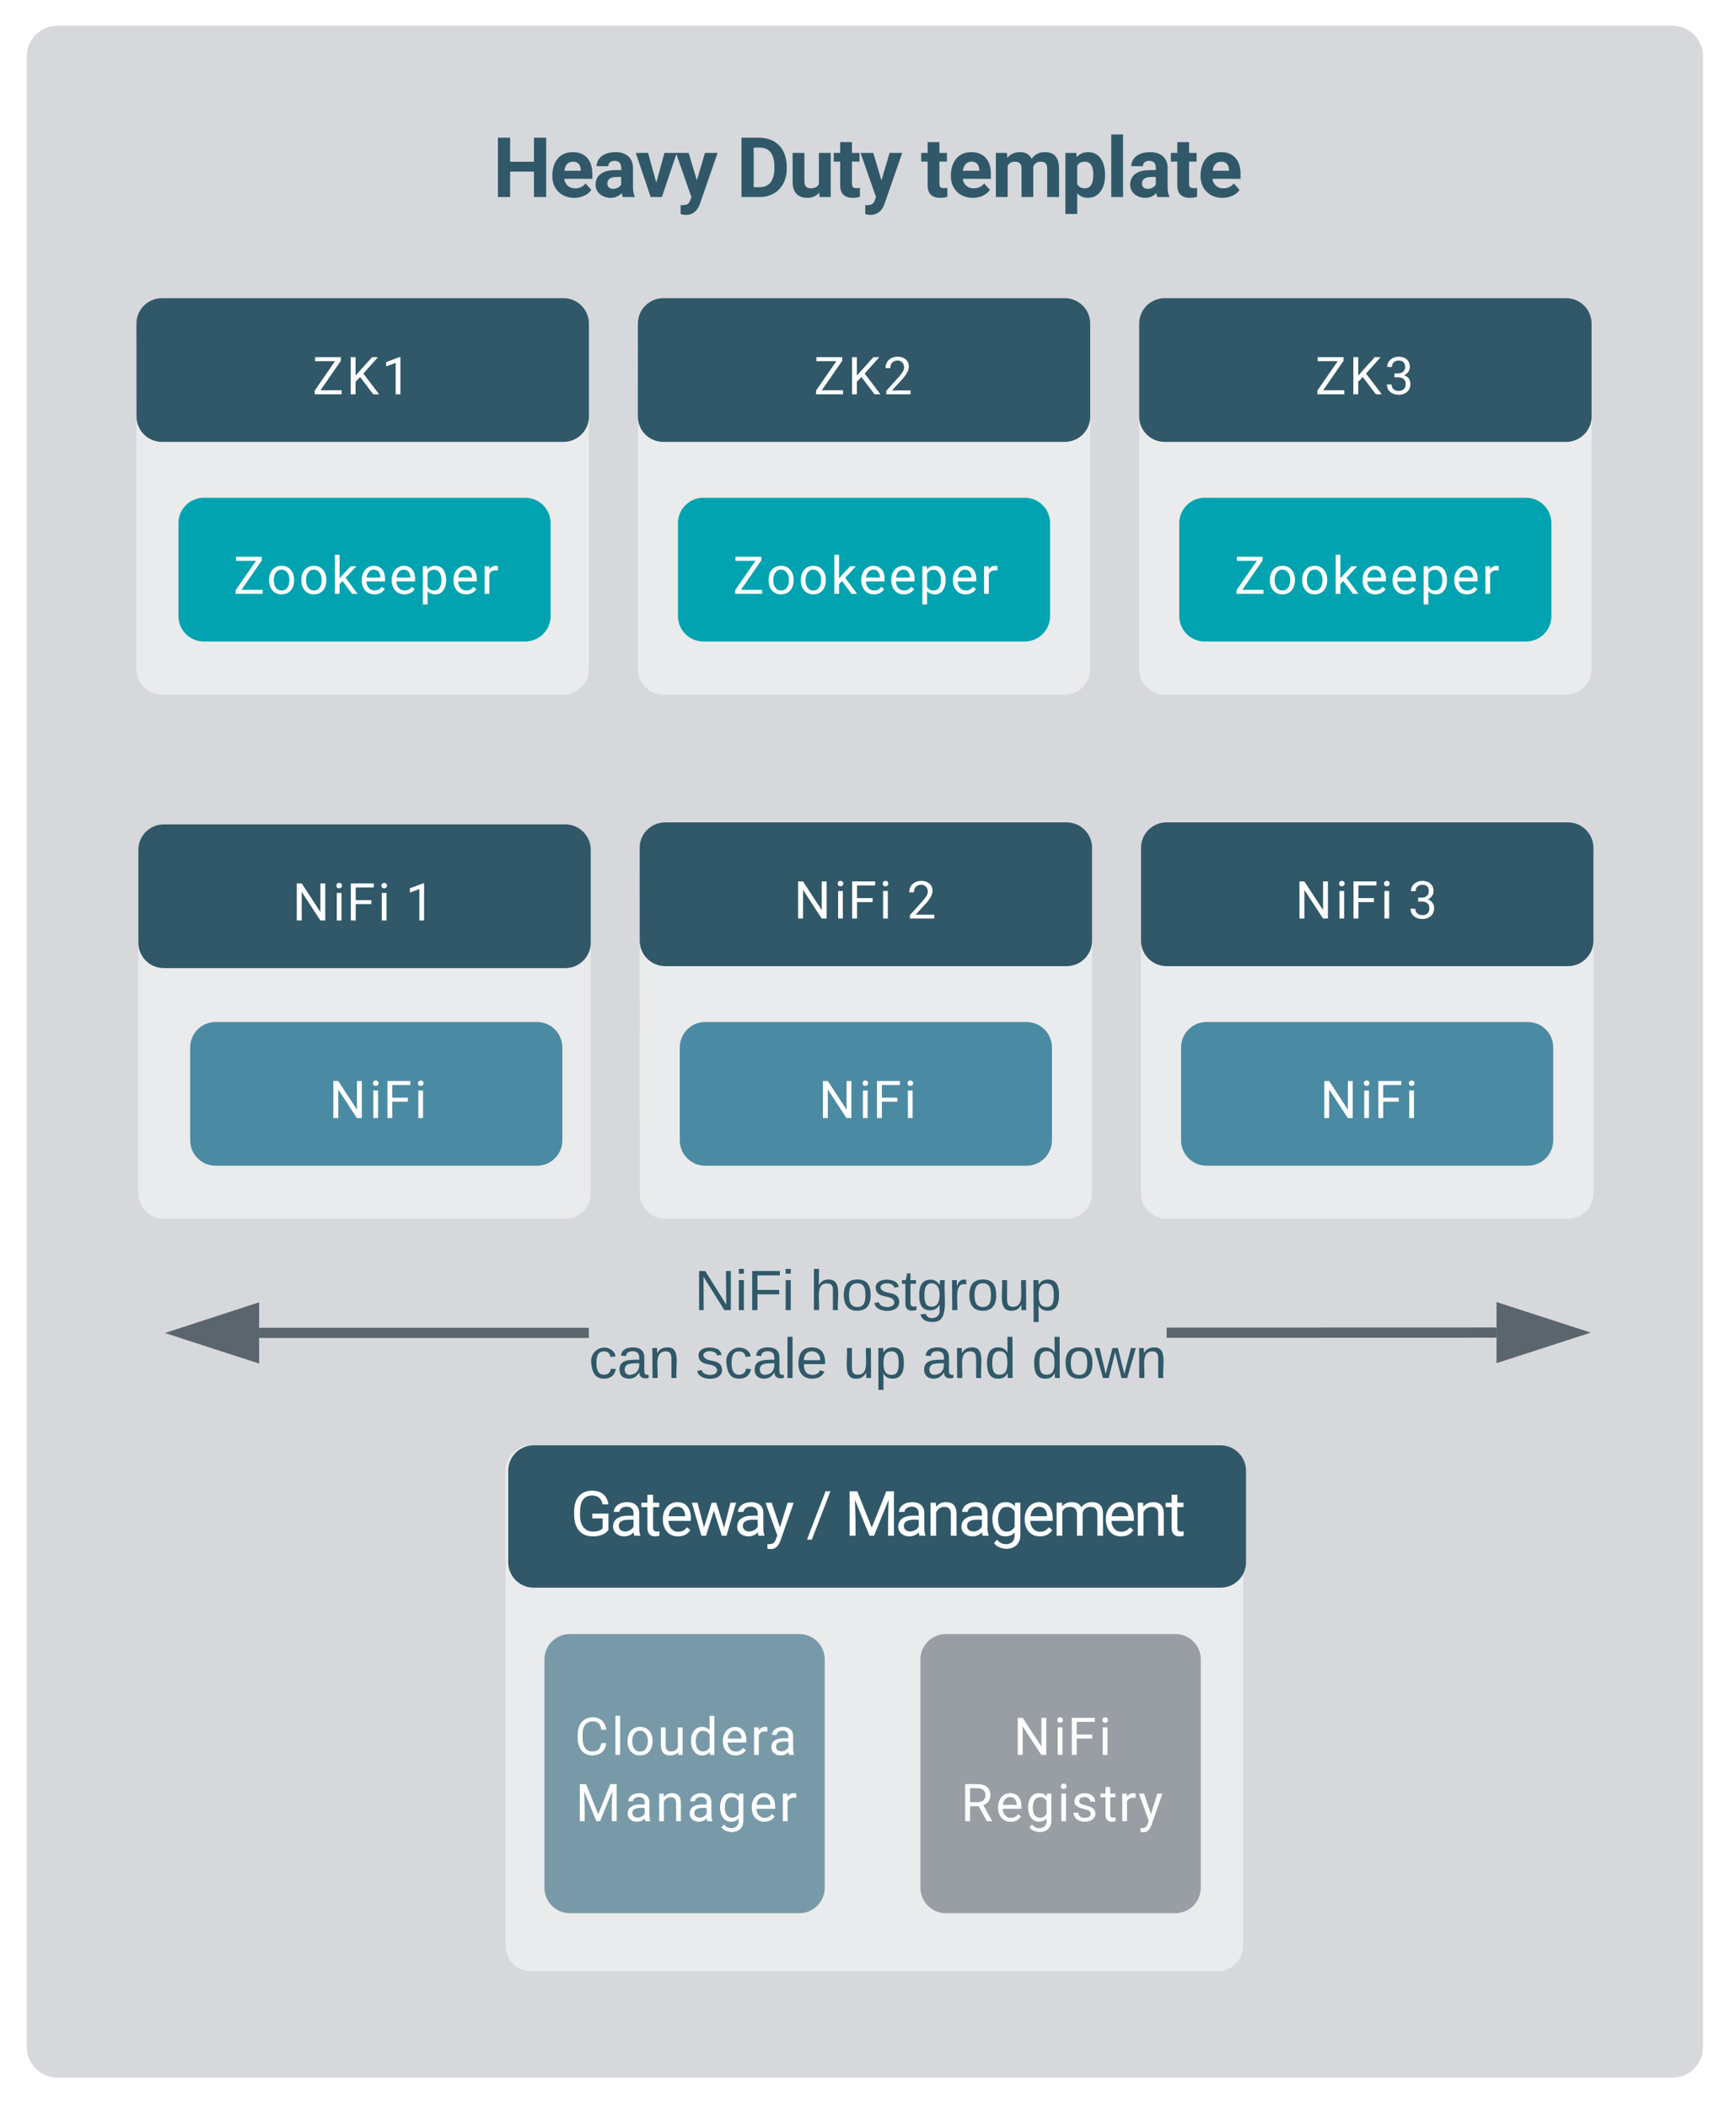 <svg xmlns="http://www.w3.org/2000/svg" viewBox="0 0 341 414" width="341" height="414"><g xmlns:xlink="http://www.w3.org/1999/xlink" xmlns:lucid="lucid" transform="translate(731 -38)" lucid:page-tab-id="0_0"><path d="M-736-536H64V600h-800z" fill="#fff"/><path d="M-724.73 49.05c0-2.76 2.24-5 5-5h317.25c2.76 0 5 2.24 5 5V440c0 2.77-2.24 5-5 5h-317.25c-2.76 0-5-2.23-5-5z" stroke="#d6d8db" stroke-width="2" fill="#d6d8db"/><use xlink:href="#a" transform="matrix(1,0,0,1,-719.731,49.054) translate(85.496 27.638)"/><use xlink:href="#b" transform="matrix(1,0,0,1,-719.731,49.054) translate(133.338 27.638)"/><use xlink:href="#c" transform="matrix(1,0,0,1,-719.731,49.054) translate(169.601 27.638)"/><path d="M-704.2 105.7c0-2.76 2.25-5 5-5h78.88c2.76 0 5 2.24 5 5v63.7c0 2.75-2.24 5-5 5h-78.87c-2.75 0-5-2.25-5-5z" stroke="#000" stroke-opacity="0" stroke-width="2" fill="#eaebec"/><path d="M-695.95 140.75c0-2.76 2.24-5 5-5h63.1c2.77 0 5 2.24 5 5v18.23c0 2.76-2.23 5-5 5h-63.1c-2.76 0-5-2.24-5-5z" stroke="#000" stroke-opacity="0" stroke-width="2" fill="#00a3af"/><use xlink:href="#d" transform="matrix(1,0,0,1,-690.948,140.752) translate(5.806 13.871)"/><path d="M-605.7 105.7c0-2.76 2.23-5 5-5h78.85c2.76 0 5 2.24 5 5v63.7c0 2.75-2.24 5-5 5h-78.86c-2.77 0-5-2.25-5-5z" stroke="#000" stroke-opacity="0" stroke-width="2" fill="#eaebec"/><path d="M-597.83 140.75c0-2.76 2.24-5 5-5h63.1c2.77 0 5 2.24 5 5v18.23c0 2.76-2.23 5-5 5h-63.1c-2.76 0-5-2.24-5-5z" stroke="#000" stroke-opacity="0" stroke-width="2" fill="#00a3af"/><use xlink:href="#d" transform="matrix(1,0,0,1,-592.832,140.752) translate(5.806 13.871)"/><path d="M-507.23 105.7c0-2.76 2.24-5 5-5h78.86c2.76 0 5 2.24 5 5v63.7c0 2.75-2.24 5-5 5h-78.86c-2.76 0-5-2.25-5-5z" stroke="#000" stroke-opacity="0" stroke-width="2" fill="#eaebec"/><path d="M-499.36 140.75c0-2.76 2.24-5 5-5h63.1c2.77 0 5 2.24 5 5v18.23c0 2.76-2.23 5-5 5h-63.1c-2.76 0-5-2.24-5-5z" stroke="#000" stroke-opacity="0" stroke-width="2" fill="#00a3af"/><use xlink:href="#d" transform="matrix(1,0,0,1,-494.356,140.752) translate(5.806 13.871)"/><path d="M-703.82 205.5c0-2.77 2.23-5 5-5h78.86c2.76 0 5 2.23 5 5v66.84c0 2.76-2.24 5-5 5h-78.86c-2.77 0-5-2.24-5-5z" stroke="#000" stroke-opacity="0" stroke-width="2" fill="#eaebec"/><path d="M-693.64 243.7c0-2.76 2.24-5 5-5h63.1c2.77 0 5 2.24 5 5v18.23c0 2.76-2.23 5-5 5h-63.1c-2.76 0-5-2.24-5-5z" stroke="#000" stroke-opacity="0" stroke-width="2" fill="#4b8aa3"/><use xlink:href="#e" transform="matrix(1,0,0,1,-688.639,243.7) translate(22.272 13.871)"/><path d="M-605.35 205.5c0-2.77 2.24-5 5-5h78.86c2.77 0 5 2.23 5 5v66.84c0 2.76-2.23 5-5 5h-78.85c-2.76 0-5-2.24-5-5z" stroke="#000" stroke-opacity="0" stroke-width="2" fill="#eaebec"/><path d="M-597.47 243.7c0-2.76 2.24-5 5-5h63.1c2.77 0 5 2.24 5 5v18.23c0 2.76-2.23 5-5 5h-63.1c-2.76 0-5-2.24-5-5z" stroke="#000" stroke-opacity="0" stroke-width="2" fill="#4b8aa3"/><use xlink:href="#e" transform="matrix(1,0,0,1,-592.472,243.7) translate(22.272 13.871)"/><path d="M-506.87 205.5c0-2.77 2.24-5 5-5H-423c2.75 0 5 2.23 5 5v66.84c0 2.76-2.25 5-5 5h-78.87c-2.76 0-5-2.24-5-5z" stroke="#000" stroke-opacity="0" stroke-width="2" fill="#eaebec"/><use xlink:href="#f" transform="matrix(1,0,0,1,-501.872,205.492) translate(39.5 24.733)"/><path d="M-499 243.7c0-2.76 2.24-5 5-5h63.1c2.77 0 5 2.24 5 5v18.23c0 2.76-2.23 5-5 5H-494c-2.76 0-5-2.24-5-5z" stroke="#000" stroke-opacity="0" stroke-width="2" fill="#4b8aa3"/><use xlink:href="#e" transform="matrix(1,0,0,1,-493.995,243.7) translate(22.272 13.871)"/><path d="M-631.7 326.84c0-2.77 2.24-5 5-5h134.88c2.77 0 5 2.23 5 5v93.28c0 2.76-2.23 5-5 5H-626.7c-2.76 0-5-2.24-5-5z" stroke="#000" stroke-opacity="0" stroke-width="2" fill="#eaebec"/><path d="M-624.06 363.9c0-2.78 2.24-5 5-5H-574c2.77 0 5 2.22 5 5v44.82c0 2.76-2.23 5-5 5h-45.06c-2.76 0-5-2.24-5-5z" stroke="#000" stroke-opacity="0" stroke-width="2" fill="#789aa8"/><use xlink:href="#g" transform="matrix(1,0,0,1,-619.058,363.886) translate(0.935 18.746)"/><use xlink:href="#h" transform="matrix(1,0,0,1,-619.058,363.886) translate(1.101 31.766)"/><path d="M-550.2 363.9c0-2.78 2.24-5 5-5h45.07c2.76 0 5 2.22 5 5v44.82c0 2.76-2.24 5-5 5h-45.07c-2.76 0-5-2.24-5-5z" stroke="#000" stroke-opacity="0" stroke-width="2" fill="#989ea4"/><use xlink:href="#i" transform="matrix(1,0,0,1,-545.198,363.886) translate(13.272 18.746)"/><use xlink:href="#j" transform="matrix(1,0,0,1,-545.198,363.886) translate(2.934 31.766)"/><path d="M-704.2 101.56c0-2.77 2.25-5 5-5h78.88c2.76 0 5 2.23 5 5v18.22c0 2.77-2.24 5-5 5h-78.87c-2.75 0-5-2.23-5-5z" stroke="#000" stroke-opacity="0" stroke-width="2" fill="#305868"/><use xlink:href="#k" transform="matrix(1,0,0,1,-699.185,101.556) translate(29.572 13.871)"/><path d="M-605.7 101.56c0-2.77 2.23-5 5-5h78.85c2.76 0 5 2.23 5 5v18.22c0 2.77-2.24 5-5 5h-78.86c-2.77 0-5-2.23-5-5z" stroke="#000" stroke-opacity="0" stroke-width="2" fill="#305868"/><use xlink:href="#l" transform="matrix(1,0,0,1,-600.709,101.556) translate(29.572 13.871)"/><path d="M-507.23 101.56c0-2.77 2.24-5 5-5h78.86c2.76 0 5 2.23 5 5v18.22c0 2.77-2.24 5-5 5h-78.86c-2.76 0-5-2.23-5-5z" stroke="#000" stroke-opacity="0" stroke-width="2" fill="#305868"/><use xlink:href="#m" transform="matrix(1,0,0,1,-502.233,101.556) translate(29.572 13.871)"/><path d="M-703.82 204.9c0-2.77 2.23-5 5-5h78.86c2.76 0 5 2.23 5 5v18.22c0 2.76-2.24 5-5 5h-78.86c-2.77 0-5-2.24-5-5z" stroke="#000" stroke-opacity="0" stroke-width="2" fill="#305868"/><use xlink:href="#n" transform="matrix(1,0,0,1,-698.824,204.891) translate(25.277 13.871)"/><use xlink:href="#o" transform="matrix(1,0,0,1,-698.824,204.891) translate(47.483 13.871)"/><path d="M-605.35 204.5c0-2.76 2.24-5 5-5h78.86c2.77 0 5 2.24 5 5v18.23c0 2.76-2.23 5-5 5h-78.85c-2.76 0-5-2.24-5-5z" stroke="#000" stroke-opacity="0" stroke-width="2" fill="#305868"/><use xlink:href="#n" transform="matrix(1,0,0,1,-600.348,204.503) translate(25.277 13.871)"/><use xlink:href="#p" transform="matrix(1,0,0,1,-600.348,204.503) translate(47.483 13.871)"/><path d="M-506.87 204.5c0-2.76 2.24-5 5-5H-423c2.75 0 5 2.24 5 5v18.23c0 2.76-2.25 5-5 5h-78.87c-2.76 0-5-2.24-5-5z" stroke="#000" stroke-opacity="0" stroke-width="2" fill="#305868"/><use xlink:href="#n" transform="matrix(1,0,0,1,-501.872,204.503) translate(25.277 13.871)"/><use xlink:href="#q" transform="matrix(1,0,0,1,-501.872,204.503) translate(47.483 13.871)"/><path d="M-631.17 326.84c0-2.77 2.24-5 5-5h134.92c2.77 0 5 2.23 5 5v17.95c0 2.75-2.23 5-5 5h-134.92c-2.76 0-5-2.25-5-5z" stroke="#000" stroke-opacity="0" stroke-width="2" fill="#305868"/><use xlink:href="#r" transform="matrix(1,0,0,1,-626.167,326.836) translate(7.217 12.764)"/><use xlink:href="#s" transform="matrix(1,0,0,1,-626.167,326.836) translate(53.574 12.764)"/><use xlink:href="#t" transform="matrix(1,0,0,1,-626.167,326.836) translate(61.05 12.764)"/><path d="M-615.34 300.75h-64.77v-2h64.76m178.3 1.95l-64.78.02v-2l64.78-.02M-681.1 304.4l-14.28-4.63 14.27-4.64z" fill="#5a656d"/><path d="M-680.1 305.78l-18.5-6 18.5-6.03m-12.04 6.02l10.03 3.25v-6.5M-421.78 299.7l-14.26 4.64v-9.27z" fill="#5a656d"/><path d="M-418.54 299.7l-18.5 6v-12m2 9.26l10.03-3.26-10.04-3.26" fill="#5a656d"/><g><use xlink:href="#u" transform="matrix(1,0,0,1,-615.336,286.399) translate(20.73 8.889)"/><use xlink:href="#v" transform="matrix(1,0,0,1,-615.336,286.399) translate(43.446 8.889)"/><use xlink:href="#w" transform="matrix(1,0,0,1,-615.336,286.399) translate(0.005 22.222)"/><use xlink:href="#x" transform="matrix(1,0,0,1,-615.336,286.399) translate(20.993 22.222)"/><use xlink:href="#y" transform="matrix(1,0,0,1,-615.336,286.399) translate(49.974 22.222)"/><use xlink:href="#z" transform="matrix(1,0,0,1,-615.336,286.399) translate(65.406 22.222)"/><use xlink:href="#A" transform="matrix(1,0,0,1,-615.336,286.399) translate(87.011 22.222)"/></g><defs><path fill="#305868" d="M1315 0h-300v-624H430V0H130v-1456h300v590h585v-590h300V0" id="B"/><path fill="#305868" d="M1031-175C952-60 797 20 609 20 287 20 60-206 72-543c12-330 180-559 505-559 309 0 482 214 477 537v118H365c15 134 115 234 263 234 111 0 198-40 261-121zM770-644c5-139-62-226-194-224-130 1-191 97-208 224h402" id="C"/><path fill="#305868" d="M552-1102c254-4 435 134 435 383v469c1 103 15 180 43 233V0H738c-13-26-23-58-29-97C639-19 548 20 436 20 238 20 64-113 68-304c5-258 212-357 496-357h133c11-137-29-227-160-227-90 0-156 45-156 131H92c15-231 213-342 460-345zM357-325c0 76 61 124 142 124 88 0 168-45 198-105v-186H589c-152 2-232 51-232 167" id="D"/><path fill="#305868" d="M516-353l201-729h302L654 0H378L13-1082h302" id="E"/><path fill="#305868" d="M515-409l200-673h310L590 168c-66 202-236 321-472 250V199c127 7 198-15 230-107l34-89L3-1082h311" id="F"/><g id="a"><use transform="matrix(0.008,0,0,0.008,0,0)" xlink:href="#B"/><use transform="matrix(0.008,0,0,0.008,11.148,0)" xlink:href="#C"/><use transform="matrix(0.008,0,0,0.008,19.676,0)" xlink:href="#D"/><use transform="matrix(0.008,0,0,0.008,28.019,0)" xlink:href="#E"/><use transform="matrix(0.008,0,0,0.008,35.993,0)" xlink:href="#F"/></g><path fill="#305868" d="M130 0v-1456h448c435 14 673 299 665 762-5 285-130 500-319 606C822-31 708 0 581 0H130zm809-685c9-311-79-526-361-528H430v972h145c252-2 356-181 364-444" id="G"/><path fill="#305868" d="M463 20c-241-1-359-147-359-393v-709h289v699c0 113 51 169 154 169 98 0 165-34 202-102v-766h290V0H767l-8-110C688-23 589 20 463 20" id="H"/><path fill="#305868" d="M457-330c2 83 25 111 111 112 32 0 60-2 85-7V-6c-57 17-115 26-175 26-203 0-310-102-310-307v-583H10v-212h158v-266h289v266h185v212H457v540" id="I"/><g id="b"><use transform="matrix(0.008,0,0,0.008,0,0)" xlink:href="#G"/><use transform="matrix(0.008,0,0,0.008,10.254,0)" xlink:href="#H"/><use transform="matrix(0.008,0,0,0.008,19.083,0)" xlink:href="#I"/><use transform="matrix(0.008,0,0,0.008,24.414,0)" xlink:href="#F"/></g><path fill="#305868" d="M741-689c-2-124-40-177-163-178-82 0-141 34-178 102V0H111v-1082h271l9 121c77-94 180-141 311-141 139 0 235 55 287 165 76-110 184-165 325-165 249 0 348 151 348 411V0h-290v-690c-2-123-39-176-163-177-87 0-147 41-180 124l1 743H741v-689" id="J"/><path fill="#305868" d="M663-1102c295 0 422 250 422 571 0 300-141 549-420 551-109 0-198-38-265-114v510H111v-1498h268l10 106c70-84 161-126 274-126zm133 550c0-175-53-315-209-315-91 0-153 35-187 104v443c35 71 98 107 189 107 138 0 207-113 207-339" id="K"/><path fill="#305868" d="M416 0H126v-1536h290V0" id="L"/><g id="c"><use transform="matrix(0.008,0,0,0.008,0,0)" xlink:href="#I"/><use transform="matrix(0.008,0,0,0.008,5.331,0)" xlink:href="#C"/><use transform="matrix(0.008,0,0,0.008,13.859,0)" xlink:href="#J"/><use transform="matrix(0.008,0,0,0.008,27.519,0)" xlink:href="#K"/><use transform="matrix(0.008,0,0,0.008,36.401,0)" xlink:href="#L"/><use transform="matrix(0.008,0,0,0.008,40.585,0)" xlink:href="#D"/><use transform="matrix(0.008,0,0,0.008,49.044,0)" xlink:href="#I"/><use transform="matrix(0.008,0,0,0.008,54.375,0)" xlink:href="#C"/></g><path fill="#fff" d="M313-157h833V0H86v-144l798-1154H99v-158h1015v141" id="M"/><path fill="#fff" d="M584 20C278 26 81-227 91-551c10-320 175-545 491-551 308-5 503 247 494 573-9 322-175 543-492 549zm-2-970c-208 0-305 185-305 421 0 216 106 398 307 398 211 0 307-186 307-420 0-214-109-399-309-399" id="N"/><path fill="#fff" d="M442-501L326-380V0H141v-1536h185v929c135-169 291-317 436-475h225L566-630 1036 0H819" id="O"/><path fill="#fff" d="M599-131c141 0 220-65 285-146l113 88C906-50 770 20 589 20 281 21 93-214 93-545c0-223 93-397 233-485 74-48 154-72 240-72 300 2 449 218 445 537v77H278c0 197 129 357 321 357zm227-509c-3-180-88-310-260-310-170 0-264 140-282 310h542" id="P"/><path fill="#fff" d="M632-1102c291 0 422 251 422 573 0 297-141 548-419 549-131 0-235-42-310-125v521H140v-1498h169l9 120c75-93 180-140 314-140zm-53 971c207 0 290-180 290-419 0-218-92-395-292-395-112 0-196 50-252 149v517c55 99 140 148 254 148" id="Q"/><path fill="#fff" d="M663-916c-163-27-288 18-338 148V0H140v-1082h180l3 125c61-97 147-145 258-145 36 0 63 5 82 14v172" id="R"/><g id="d"><use transform="matrix(0.005,0,0,0.005,0,0)" xlink:href="#M"/><use transform="matrix(0.005,0,0,0.005,6.538,0)" xlink:href="#N"/><use transform="matrix(0.005,0,0,0.005,12.874,0)" xlink:href="#N"/><use transform="matrix(0.005,0,0,0.005,19.211,0)" xlink:href="#O"/><use transform="matrix(0.005,0,0,0.005,24.734,0)" xlink:href="#P"/><use transform="matrix(0.005,0,0,0.005,30.621,0)" xlink:href="#P"/><use transform="matrix(0.005,0,0,0.005,36.507,0)" xlink:href="#Q"/><use transform="matrix(0.005,0,0,0.005,42.741,0)" xlink:href="#P"/><use transform="matrix(0.005,0,0,0.005,48.627,0)" xlink:href="#R"/></g><path fill="#fff" d="M1288 0h-193L362-1122V0H169v-1456h193l735 1127v-1127h191V0" id="S"/><path fill="#fff" d="M341 0H156v-1082h185V0zm-91-1264c-68 0-108-42-109-105 0-62 41-107 109-107s110 44 110 107-42 105-110 105" id="T"/><path fill="#fff" d="M972-643H361V0H169v-1456h902v158H361v498h611v157" id="U"/><g id="e"><use transform="matrix(0.005,0,0,0.005,0,0)" xlink:href="#S"/><use transform="matrix(0.005,0,0,0.005,7.921,0)" xlink:href="#T"/><use transform="matrix(0.005,0,0,0.005,10.617,0)" xlink:href="#U"/><use transform="matrix(0.005,0,0,0.005,16.759,0)" xlink:href="#T"/></g><path fill="#fff" d="M688-137c238 0 323-102 359-325h193c-32 297-228 482-552 482-361 0-569-299-569-680 0-197 8-360 73-497 88-186 257-317 513-319 316-2 509 195 535 488h-193c-31-212-118-330-342-330-272 0-397 224-393 523v141c-3 282 115 517 376 517" id="V"/><path fill="#fff" d="M341 0H156v-1536h185V0" id="W"/><path fill="#fff" d="M491 20c-241-1-355-148-355-398v-704h185v699c0 164 67 246 200 246 141 0 235-53 282-158v-787h185V0H812l-4-107C736-22 630 20 491 20" id="X"/><path fill="#fff" d="M520 20C244 20 95-247 95-550c0-298 151-550 427-552 127 0 227 43 301 130v-564h185V0H838l-9-116C755-25 652 20 520 20zm48-965c-210 0-288 177-288 416 0 218 87 392 286 392 117 0 203-53 257-158v-497c-55-102-140-153-255-153" id="Y"/><path fill="#fff" d="M561-1102c238-4 403 126 403 351v498c0 99 13 178 38 237V0H808c-11-21-19-59-26-114C696-25 593 20 474 20c-199 0-368-130-365-320 4-251 214-359 490-356h180v-85c-1-135-86-212-229-212-115 0-232 67-233 171H131c20-205 206-316 430-320zM294-326c0 117 90 185 207 185 122 0 239-75 278-162v-222H634c-227 0-340 66-340 199" id="Z"/><g id="g"><use transform="matrix(0.005,0,0,0.005,0,0)" xlink:href="#V"/><use transform="matrix(0.005,0,0,0.005,7.232,0)" xlink:href="#W"/><use transform="matrix(0.005,0,0,0.005,9.928,0)" xlink:href="#N"/><use transform="matrix(0.005,0,0,0.005,16.265,0)" xlink:href="#X"/><use transform="matrix(0.005,0,0,0.005,22.39,0)" xlink:href="#Y"/><use transform="matrix(0.005,0,0,0.005,28.657,0)" xlink:href="#P"/><use transform="matrix(0.005,0,0,0.005,34.543,0)" xlink:href="#R"/><use transform="matrix(0.005,0,0,0.005,38.086,0)" xlink:href="#Z"/></g><path fill="#fff" d="M417-1456L893-268l476-1188h249V0h-192c-4-403 4-794 18-1179L966 0H819L342-1176c15 384 23 773 19 1176H169v-1456h248" id="aa"/><path fill="#fff" d="M589-945c-131 0-219 81-264 174V0H140v-1082h175l6 136c83-104 191-156 324-156 229 0 346 129 346 387V0H806v-716c-2-153-65-229-217-229" id="ab"/><path fill="#fff" d="M521 20C240 20 96-239 96-550c0-303 147-552 427-552 132 0 235 47 309 140l9-120h169V-26c4 277-183 454-459 452-165-1-334-81-400-187l96-111c79 98 176 147 291 147 180 1 288-109 286-290v-93C750-23 649 20 521 20zm48-965c-209 0-287 178-287 416 0 217 86 392 285 392 117 0 202-53 257-159v-494c-57-103-142-155-255-155" id="ac"/><g id="h"><use transform="matrix(0.005,0,0,0.005,0,0)" xlink:href="#aa"/><use transform="matrix(0.005,0,0,0.005,9.701,0)" xlink:href="#Z"/><use transform="matrix(0.005,0,0,0.005,15.744,0)" xlink:href="#ab"/><use transform="matrix(0.005,0,0,0.005,21.875,0)" xlink:href="#Z"/><use transform="matrix(0.005,0,0,0.005,27.919,0)" xlink:href="#ac"/><use transform="matrix(0.005,0,0,0.005,34.153,0)" xlink:href="#P"/><use transform="matrix(0.005,0,0,0.005,40.039,0)" xlink:href="#R"/></g><g id="i"><use transform="matrix(0.005,0,0,0.005,0,0)" xlink:href="#S"/><use transform="matrix(0.005,0,0,0.005,7.921,0)" xlink:href="#T"/><use transform="matrix(0.005,0,0,0.005,10.617,0)" xlink:href="#U"/><use transform="matrix(0.005,0,0,0.005,16.759,0)" xlink:href="#T"/></g><path fill="#fff" d="M1161-1018c0 201-122 330-278 388l342 618V0h-206L703-589H361V0H168v-1456h482c310-2 511 139 511 438zm-193 0c0-187-120-280-313-280H361v552h295c179 3 313-101 312-272" id="ad"/><path fill="#fff" d="M538-131c121 0 232-49 232-156 0-50-20-88-56-117-73-60-334-92-420-143-92-55-162-110-162-238 0-190 192-317 400-317 223 0 414 129 413 338H759c0-108-110-186-227-186-119 0-215 53-215 159 0 45 18 78 53 101 76 52 331 90 416 139 98 57 169 115 169 251C955-92 760 20 538 20c-176 0-314-68-386-174-38-55-57-115-57-179h185c6 129 116 202 258 202" id="ae"/><path fill="#fff" d="M456 20C285 20 205-92 206-268v-671H9v-143h197v-262h185v262h202v143H391v671c-9 125 92 149 207 118V0c-49 13-96 20-142 20" id="af"/><path fill="#fff" d="M494-271l252-811h198L509 167C425 381 299 474 84 421V271c167 16 242-37 283-173l41-110L22-1082h202" id="ag"/><g id="j"><use transform="matrix(0.005,0,0,0.005,0,0)" xlink:href="#ad"/><use transform="matrix(0.005,0,0,0.005,6.841,0)" xlink:href="#P"/><use transform="matrix(0.005,0,0,0.005,12.728,0)" xlink:href="#ac"/><use transform="matrix(0.005,0,0,0.005,18.962,0)" xlink:href="#T"/><use transform="matrix(0.005,0,0,0.005,21.658,0)" xlink:href="#ae"/><use transform="matrix(0.005,0,0,0.005,27.387,0)" xlink:href="#af"/><use transform="matrix(0.005,0,0,0.005,31.017,0)" xlink:href="#R"/><use transform="matrix(0.005,0,0,0.005,34.874,0)" xlink:href="#ag"/></g><path fill="#fff" d="M539-677L361-492V0H169v-1456h192v720l647-720h232L667-813 1285 0h-230" id="ah"/><path fill="#fff" d="M729 0H543v-1233l-373 137v-168l530-199h29V0" id="ai"/><g id="k"><use transform="matrix(0.005,0,0,0.005,0,0)" xlink:href="#M"/><use transform="matrix(0.005,0,0,0.005,6.651,0)" xlink:href="#ah"/><use transform="matrix(0.005,0,0,0.005,13.618,0)" xlink:href="#ai"/></g><path fill="#fff" d="M569-1476c255 0 440 146 439 390 0 143-91 314-274 512L344-151h731V0H121v-133l504-560c75-85 125-155 155-207 105-184 6-424-211-424-183 0-293 113-291 297H93c-3-270 199-449 476-449" id="aj"/><g id="l"><use transform="matrix(0.005,0,0,0.005,0,0)" xlink:href="#M"/><use transform="matrix(0.005,0,0,0.005,6.651,0)" xlink:href="#ah"/><use transform="matrix(0.005,0,0,0.005,13.618,0)" xlink:href="#aj"/></g><path fill="#fff" d="M832-402c-1-179-119-264-303-265H390v-151h139c164 0 281-91 281-250 0-171-85-256-255-256-154 0-265 99-263 250H107c-4-235 205-402 448-402 266 0 444 150 440 412-2 148-109 272-229 317 147 45 249 158 251 341 3 262-197 426-461 426C299 20 91-135 94-384h186c-2 156 116 253 276 253 176 0 277-96 276-271" id="ak"/><g id="m"><use transform="matrix(0.005,0,0,0.005,0,0)" xlink:href="#M"/><use transform="matrix(0.005,0,0,0.005,6.651,0)" xlink:href="#ah"/><use transform="matrix(0.005,0,0,0.005,13.618,0)" xlink:href="#ak"/></g><g id="n"><use transform="matrix(0.005,0,0,0.005,0,0)" xlink:href="#S"/><use transform="matrix(0.005,0,0,0.005,7.921,0)" xlink:href="#T"/><use transform="matrix(0.005,0,0,0.005,10.617,0)" xlink:href="#U"/><use transform="matrix(0.005,0,0,0.005,16.759,0)" xlink:href="#T"/></g><use transform="matrix(0.005,0,0,0.005,0,0)" xlink:href="#ai" id="o"/><use transform="matrix(0.005,0,0,0.005,0,0)" xlink:href="#aj" id="p"/><use transform="matrix(0.005,0,0,0.005,0,0)" xlink:href="#ak" id="q"/><path fill="#fff" d="M730-137c145 0 253-29 323-105v-327H716v-156h528v534C1148-51 964 20 729 20c-394 0-598-279-607-678v-127c-5-410 194-690 585-691 310-1 499 171 537 447h-192c-36-193-151-289-344-289-285 0-393 220-393 528v119c-5 296 140 534 415 534" id="al"/><path fill="#fff" d="M1098-255l208-827h185L1176 0h-150L763-820 507 0H357L43-1082h184l213 810 252-810h149" id="am"/><g id="r"><use transform="matrix(0.006,0,0,0.006,0,0)" xlink:href="#al"/><use transform="matrix(0.006,0,0,0.006,7.72,0)" xlink:href="#Z"/><use transform="matrix(0.006,0,0,0.006,13.884,0)" xlink:href="#af"/><use transform="matrix(0.006,0,0,0.006,17.587,0)" xlink:href="#P"/><use transform="matrix(0.006,0,0,0.006,23.591,0)" xlink:href="#am"/><use transform="matrix(0.006,0,0,0.006,32.107,0)" xlink:href="#Z"/><use transform="matrix(0.006,0,0,0.006,38.189,0)" xlink:href="#ag"/></g><path fill="#fff" d="M177 125H18l608-1581h158" id="an"/><use transform="matrix(0.006,0,0,0.006,0,0)" xlink:href="#an" id="s"/><path fill="#fff" d="M1240-945c-141 0-250 95-250 227V0H804v-709c0-157-77-236-231-236-121 0-204 52-249 155V0H139v-1082h175l5 120c79-93 186-140 321-140 151 0 254 58 309 174 69-98 181-174 345-174 237 0 362 126 362 377V0h-185v-714c-2-159-67-231-231-231" id="ao"/><g id="t"><use transform="matrix(0.006,0,0,0.006,0,0)" xlink:href="#aa"/><use transform="matrix(0.006,0,0,0.006,9.895,0)" xlink:href="#Z"/><use transform="matrix(0.006,0,0,0.006,16.059,0)" xlink:href="#ab"/><use transform="matrix(0.006,0,0,0.006,22.312,0)" xlink:href="#Z"/><use transform="matrix(0.006,0,0,0.006,28.477,0)" xlink:href="#ac"/><use transform="matrix(0.006,0,0,0.006,34.836,0)" xlink:href="#P"/><use transform="matrix(0.006,0,0,0.006,40.84,0)" xlink:href="#ao"/><use transform="matrix(0.006,0,0,0.006,50.773,0)" xlink:href="#P"/><use transform="matrix(0.006,0,0,0.006,56.777,0)" xlink:href="#ab"/><use transform="matrix(0.006,0,0,0.006,63.031,0)" xlink:href="#af"/></g><path fill="#305868" d="M190 0L58-211 59 0H30v-248h39L202-35l-2-213h31V0h-41" id="ap"/><path fill="#305868" d="M24-231v-30h32v30H24zM24 0v-190h32V0H24" id="aq"/><path fill="#305868" d="M63-220v92h138v28H63V0H30v-248h175v28H63" id="ar"/><g id="u"><use transform="matrix(0.031,0,0,0.031,0,0)" xlink:href="#ap"/><use transform="matrix(0.031,0,0,0.031,7.994,0)" xlink:href="#aq"/><use transform="matrix(0.031,0,0,0.031,10.432,0)" xlink:href="#ar"/><use transform="matrix(0.031,0,0,0.031,17.191,0)" xlink:href="#aq"/></g><path fill="#305868" d="M106-169C34-169 62-67 57 0H25v-261h32l-1 103c12-21 28-36 61-36 89 0 53 116 60 194h-32v-121c2-32-8-49-39-48" id="as"/><path fill="#305868" d="M100-194c62-1 85 37 85 99 1 63-27 99-86 99S16-35 15-95c0-66 28-99 85-99zM99-20c44 1 53-31 53-75 0-43-8-75-51-75s-53 32-53 75 10 74 51 75" id="at"/><path fill="#305868" d="M135-143c-3-34-86-38-87 0 15 53 115 12 119 90S17 21 10-45l28-5c4 36 97 45 98 0-10-56-113-15-118-90-4-57 82-63 122-42 12 7 21 19 24 35" id="au"/><path fill="#305868" d="M59-47c-2 24 18 29 38 22v24C64 9 27 4 27-40v-127H5v-23h24l9-43h21v43h35v23H59v120" id="av"/><path fill="#305868" d="M177-190C167-65 218 103 67 71c-23-6-38-20-44-43l32-5c15 47 100 32 89-28v-30C133-14 115 1 83 1 29 1 15-40 15-95c0-56 16-97 71-98 29-1 48 16 59 35 1-10 0-23 2-32h30zM94-22c36 0 50-32 50-73 0-42-14-75-50-75-39 0-46 34-46 75s6 73 46 73" id="aw"/><path fill="#305868" d="M114-163C36-179 61-72 57 0H25l-1-190h30c1 12-1 29 2 39 6-27 23-49 58-41v29" id="ax"/><path fill="#305868" d="M84 4C-5 8 30-112 23-190h32v120c0 31 7 50 39 49 72-2 45-101 50-169h31l1 190h-30c-1-10 1-25-2-33-11 22-28 36-60 37" id="ay"/><path fill="#305868" d="M115-194c55 1 70 41 70 98S169 2 115 4C84 4 66-9 55-30l1 105H24l-1-265h31l2 30c10-21 28-34 59-34zm-8 174c40 0 45-34 45-75s-6-73-45-74c-42 0-51 32-51 76 0 43 10 73 51 73" id="az"/><g id="v"><use transform="matrix(0.031,0,0,0.031,0,0)" xlink:href="#as"/><use transform="matrix(0.031,0,0,0.031,6.173,0)" xlink:href="#at"/><use transform="matrix(0.031,0,0,0.031,12.346,0)" xlink:href="#au"/><use transform="matrix(0.031,0,0,0.031,17.901,0)" xlink:href="#av"/><use transform="matrix(0.031,0,0,0.031,20.988,0)" xlink:href="#aw"/><use transform="matrix(0.031,0,0,0.031,27.16,0)" xlink:href="#ax"/><use transform="matrix(0.031,0,0,0.031,30.833,0)" xlink:href="#at"/><use transform="matrix(0.031,0,0,0.031,37.006,0)" xlink:href="#ay"/><use transform="matrix(0.031,0,0,0.031,43.179,0)" xlink:href="#az"/></g><path fill="#305868" d="M96-169c-40 0-48 33-48 73s9 75 48 75c24 0 41-14 43-38l32 2c-6 37-31 61-74 61-59 0-76-41-82-99-10-93 101-131 147-64 4 7 5 14 7 22l-32 3c-4-21-16-35-41-35" id="aA"/><path fill="#305868" d="M141-36C126-15 110 5 73 4 37 3 15-17 15-53c-1-64 63-63 125-63 3-35-9-54-41-54-24 1-41 7-42 31l-33-3c5-37 33-52 76-52 45 0 72 20 72 64v82c-1 20 7 32 28 27v20c-31 9-61-2-59-35zM48-53c0 20 12 33 32 33 41-3 63-29 60-74-43 2-92-5-92 41" id="aB"/><path fill="#305868" d="M117-194c89-4 53 116 60 194h-32v-121c0-31-8-49-39-48C34-167 62-67 57 0H25l-1-190h30c1 10-1 24 2 32 11-22 29-35 61-36" id="aC"/><g id="w"><use transform="matrix(0.031,0,0,0.031,0,0)" xlink:href="#aA"/><use transform="matrix(0.031,0,0,0.031,5.556,0)" xlink:href="#aB"/><use transform="matrix(0.031,0,0,0.031,11.728,0)" xlink:href="#aC"/></g><path fill="#305868" d="M24 0v-261h32V0H24" id="aD"/><path fill="#305868" d="M100-194c63 0 86 42 84 106H49c0 40 14 67 53 68 26 1 43-12 49-29l28 8c-11 28-37 45-77 45C44 4 14-33 15-96c1-61 26-98 85-98zm52 81c6-60-76-77-97-28-3 7-6 17-6 28h103" id="aE"/><g id="x"><use transform="matrix(0.031,0,0,0.031,0,0)" xlink:href="#au"/><use transform="matrix(0.031,0,0,0.031,5.556,0)" xlink:href="#aA"/><use transform="matrix(0.031,0,0,0.031,11.111,0)" xlink:href="#aB"/><use transform="matrix(0.031,0,0,0.031,17.284,0)" xlink:href="#aD"/><use transform="matrix(0.031,0,0,0.031,19.722,0)" xlink:href="#aE"/></g><g id="y"><use transform="matrix(0.031,0,0,0.031,0,0)" xlink:href="#ay"/><use transform="matrix(0.031,0,0,0.031,6.173,0)" xlink:href="#az"/></g><path fill="#305868" d="M85-194c31 0 48 13 60 33l-1-100h32l1 261h-30c-2-10 0-23-3-31C134-8 116 4 85 4 32 4 16-35 15-94c0-66 23-100 70-100zm9 24c-40 0-46 34-46 75 0 40 6 74 45 74 42 0 51-32 51-76 0-42-9-74-50-73" id="aF"/><g id="z"><use transform="matrix(0.031,0,0,0.031,0,0)" xlink:href="#aB"/><use transform="matrix(0.031,0,0,0.031,6.173,0)" xlink:href="#aC"/><use transform="matrix(0.031,0,0,0.031,12.346,0)" xlink:href="#aF"/></g><path fill="#305868" d="M206 0h-36l-40-164L89 0H53L-1-190h32L70-26l43-164h34l41 164 42-164h31" id="aG"/><g id="A"><use transform="matrix(0.031,0,0,0.031,0,0)" xlink:href="#aF"/><use transform="matrix(0.031,0,0,0.031,6.173,0)" xlink:href="#at"/><use transform="matrix(0.031,0,0,0.031,12.346,0)" xlink:href="#aG"/><use transform="matrix(0.031,0,0,0.031,20.34,0)" xlink:href="#aC"/></g></defs></g></svg>